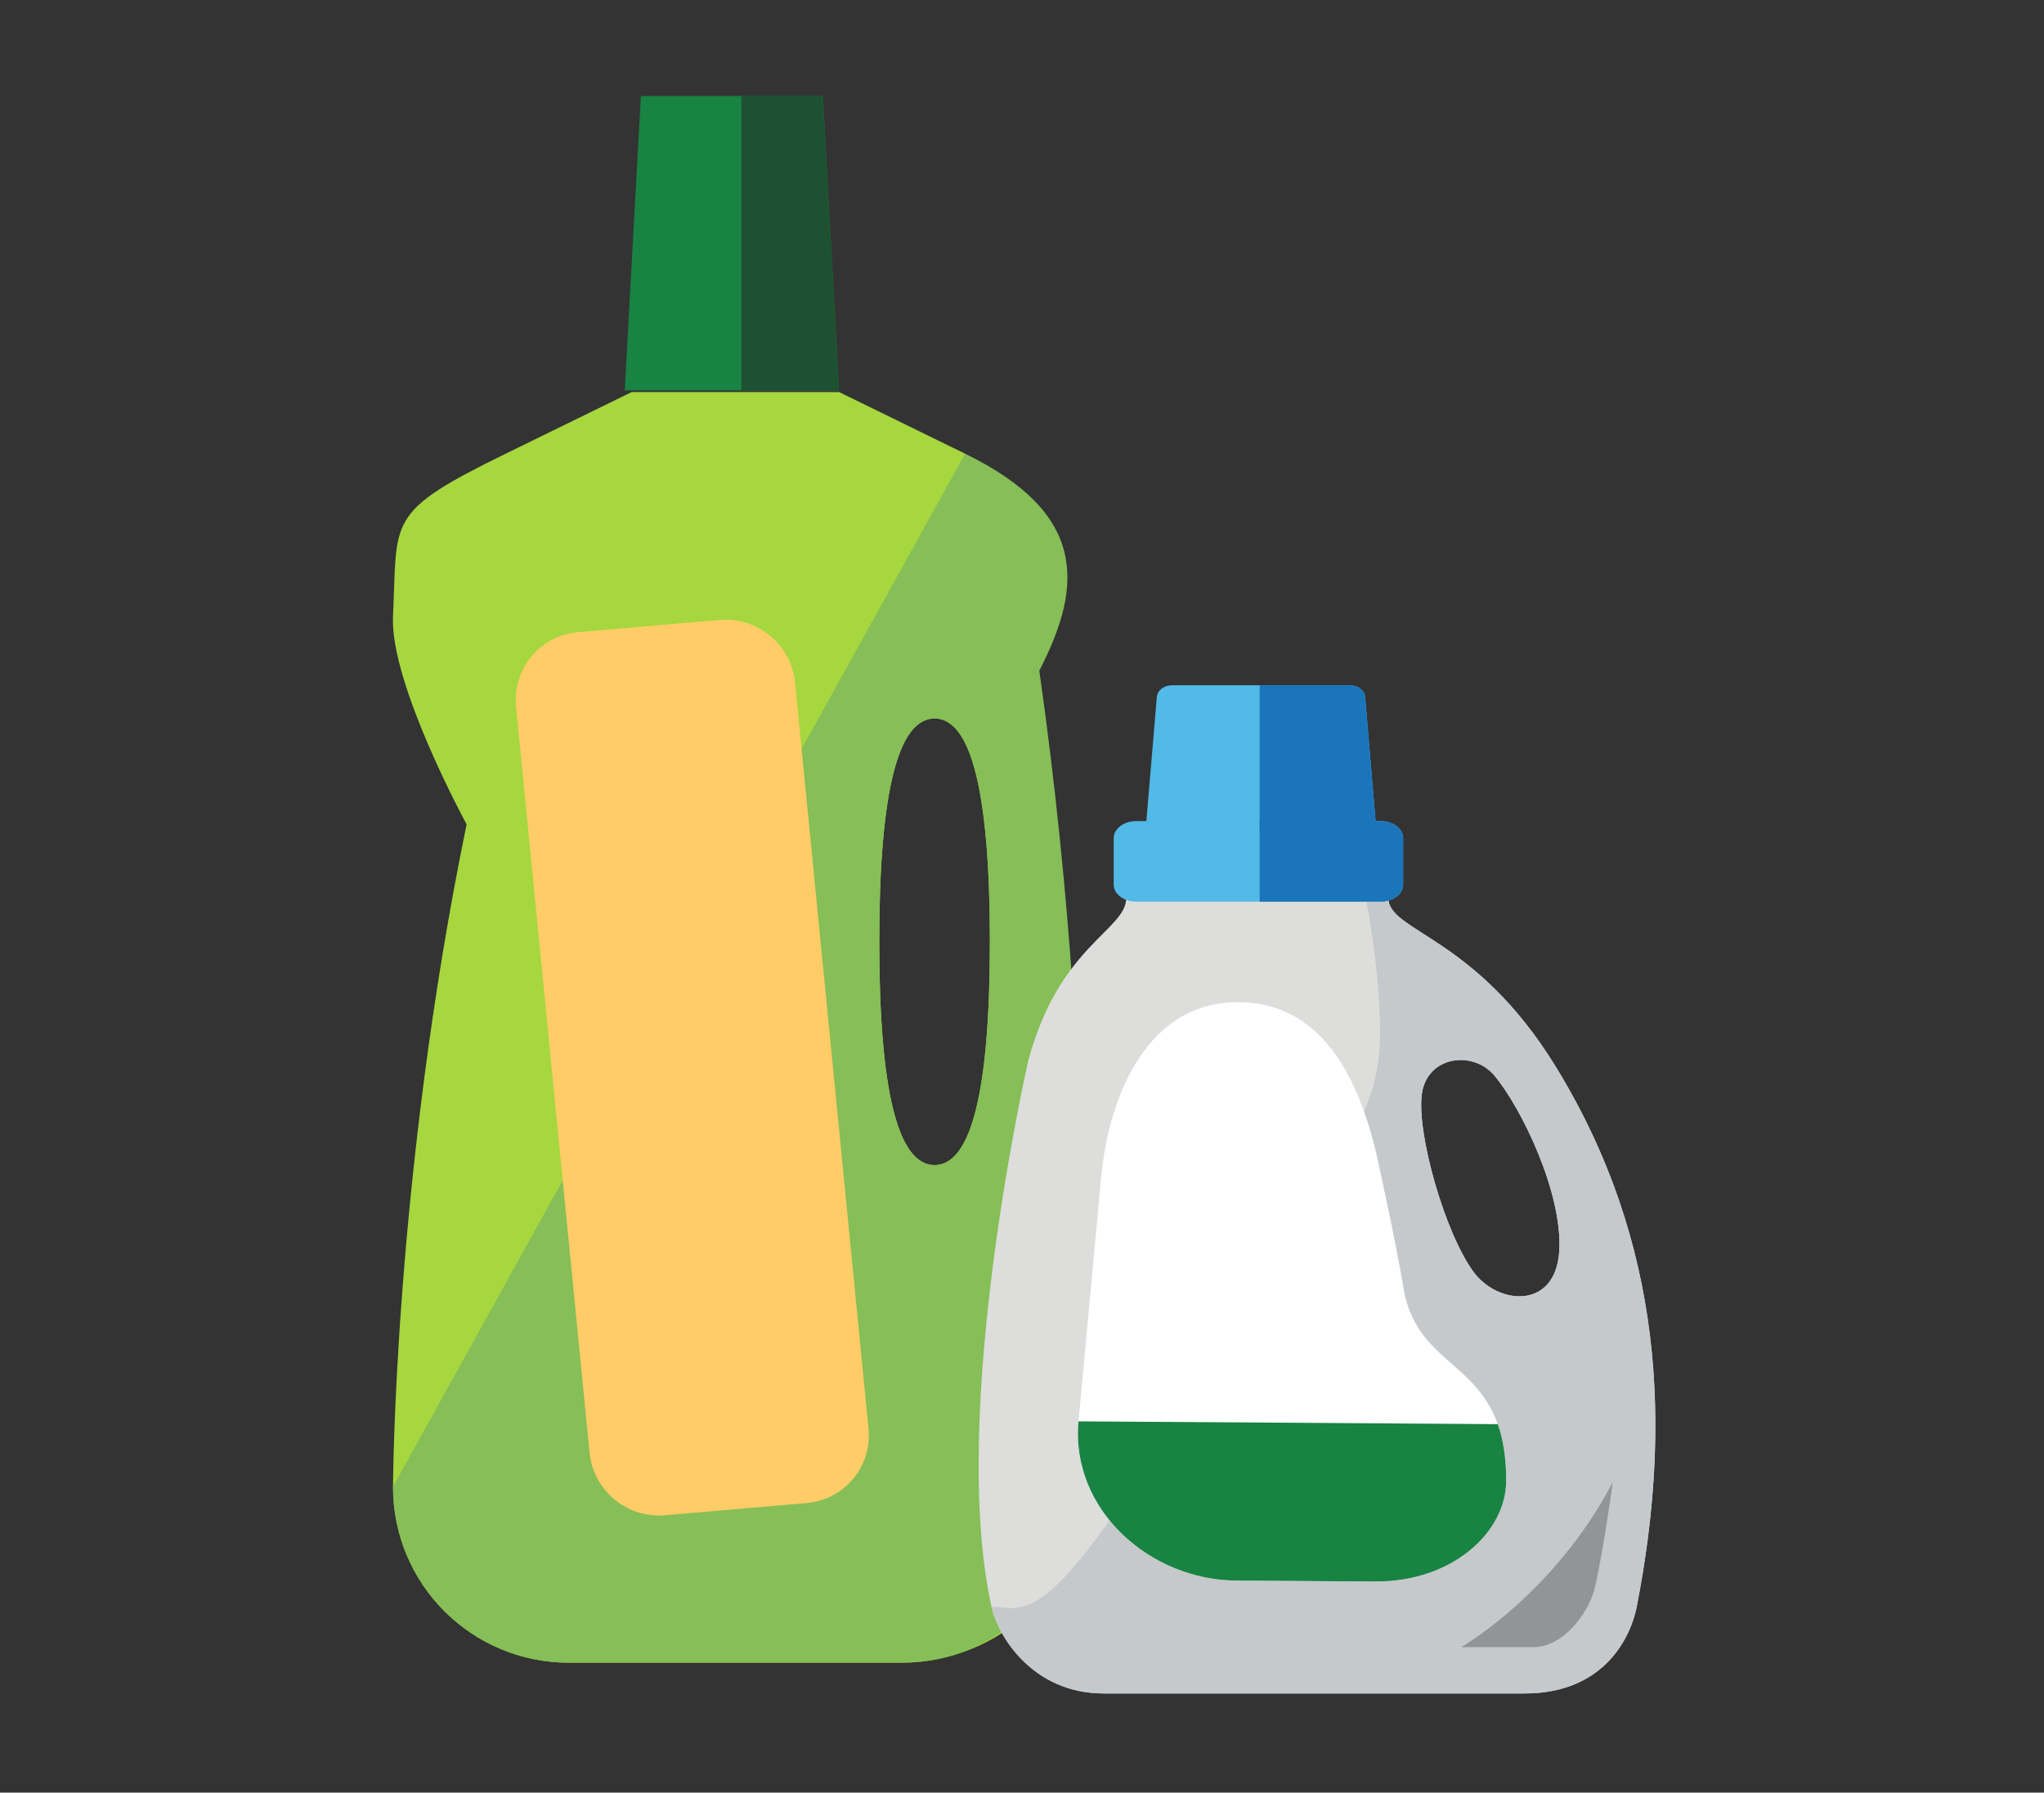 <?xml version="1.0" encoding="UTF-8" standalone="no"?>
<svg
   xmlns:dc="http://purl.org/dc/elements/1.1/"
   xmlns:cc="http://creativecommons.org/ns#"
   xmlns:rdf="http://www.w3.org/1999/02/22-rdf-syntax-ns#"
   xmlns:svg="http://www.w3.org/2000/svg"
   xmlns="http://www.w3.org/2000/svg"
   version="1.1"
   id="svg8809"
   viewBox="0 0 187 164">
  <rect x="0" y="0" width="187" height="164" fill="#333333" stroke="none"/>
  <defs
     id="defs8811">
    <clipPath
       id="clipPath9817"
       clipPathUnits="userSpaceOnUse">
      <ellipse
         transform="matrix(0,1,1,0,0,0)"
         cy="345.247"
         cx="-525.889"
         id="ellipse9819"
         style="color:#000000;clip-rule:nonzero;display:inline;overflow:visible;visibility:visible;opacity:1;isolation:auto;mix-blend-mode:normal;color-interpolation:sRGB;color-interpolation-filters:linearRGB;solid-color:#000000;solid-opacity:1;fill:#ffffff;fill-opacity:1;fill-rule:nonzero;stroke:none;stroke-width:2;stroke-linecap:round;stroke-linejoin:miter;stroke-miterlimit:4;stroke-dasharray:none;stroke-dashoffset:0;stroke-opacity:1;marker:none;color-rendering:auto;image-rendering:auto;shape-rendering:auto;text-rendering:auto;enable-background:accumulate"
         rx="12.762"
         ry="13.088" />
    </clipPath>
    <clipPath
       id="clipPath9708"
       clipPathUnits="userSpaceOnUse">
      <path
         id="path9710"
         d="m -2327.51,929.574 c 2.593,7.134 0.14,15.055 -6.972,19.905 -5.126,3.496 -11.167,5.977 -17.319,5.026 l 0.647,-8.688 8.23,-22.472 c 2.434,-5.498 11.12,-0.5 11.12,-0.5 2,2.061 3.429,4.351 4.293,6.729 z"
         style="color:#000000;clip-rule:nonzero;display:inline;overflow:visible;visibility:visible;opacity:1;isolation:auto;mix-blend-mode:normal;color-interpolation:sRGB;color-interpolation-filters:linearRGB;solid-color:#000000;solid-opacity:1;fill:#ffffff;fill-opacity:1;fill-rule:nonzero;stroke:none;stroke-width:2;stroke-linecap:round;stroke-linejoin:miter;stroke-miterlimit:4;stroke-dasharray:none;stroke-dashoffset:0;stroke-opacity:1;marker:none;color-rendering:auto;image-rendering:auto;shape-rendering:auto;text-rendering:auto;enable-background:accumulate" />
    </clipPath>
    <clipPath
       id="clipPath9618"
       clipPathUnits="userSpaceOnUse">
      <ellipse
         cy="626.371"
         cx="33.025"
         id="ellipse9620"
         style="color:#000000;clip-rule:nonzero;display:inline;overflow:visible;visibility:visible;opacity:1;isolation:auto;mix-blend-mode:normal;color-interpolation:sRGB;color-interpolation-filters:linearRGB;solid-color:#000000;solid-opacity:1;fill:#ffffff;fill-opacity:1;fill-rule:nonzero;stroke:none;stroke-width:2;stroke-linecap:round;stroke-linejoin:miter;stroke-miterlimit:4;stroke-dasharray:none;stroke-dashoffset:0;stroke-opacity:1;marker:none;color-rendering:auto;image-rendering:auto;shape-rendering:auto;text-rendering:auto;enable-background:accumulate"
         rx="13.23"
         ry="14.171"
         transform="matrix(-0.725,-0.689,0.59,-0.807,0,0)" />
    </clipPath>
    <clipPath
       id="clipPath9708-2"
       clipPathUnits="userSpaceOnUse">
      <path
         id="path9710-2"
         d="m -2327.51,929.574 c 2.593,7.134 0.14,15.055 -6.972,19.905 -5.126,3.496 -11.167,5.977 -17.319,5.026 l 0.647,-8.688 8.23,-22.472 c 2.434,-5.498 11.12,-0.5 11.12,-0.5 2,2.061 3.429,4.351 4.293,6.729 z"
         style="color:#000000;clip-rule:nonzero;display:inline;overflow:visible;visibility:visible;opacity:1;isolation:auto;mix-blend-mode:normal;color-interpolation:sRGB;color-interpolation-filters:linearRGB;solid-color:#000000;solid-opacity:1;fill:#ffffff;fill-opacity:1;fill-rule:nonzero;stroke:none;stroke-width:2;stroke-linecap:round;stroke-linejoin:miter;stroke-miterlimit:4;stroke-dasharray:none;stroke-dashoffset:0;stroke-opacity:1;marker:none;color-rendering:auto;image-rendering:auto;shape-rendering:auto;text-rendering:auto;enable-background:accumulate" />
    </clipPath>
  </defs>
  <g
     transform="matrix(0.828,1.4394581e-8,-1.4394581e-8,0.828,-900.234,-423.572)"
     id="g10540">
    <g
       id="g10531">
      <g
         transform="matrix(0.893,0,0,0.893,124.639,60.895)"
         id="g10520">
        <path
           style="color:#000000;clip-rule:nonzero;display:inline;overflow:visible;visibility:visible;opacity:1;isolation:auto;mix-blend-mode:normal;color-interpolation:sRGB;color-interpolation-filters:linearRGB;solid-color:#000000;solid-opacity:1;fill:#188342;fill-opacity:1;fill-rule:nonzero;stroke:none;stroke-width:2;stroke-linecap:round;stroke-linejoin:miter;stroke-miterlimit:4;stroke-dasharray:none;stroke-dashoffset:0;stroke-opacity:1;marker:none;color-rendering:auto;image-rendering:auto;shape-rendering:auto;text-rendering:auto;enable-background:accumulate"
           d="m 1157.236,516.547 22.517,0 2,36.421 -26.517,0 z"
           id="rect10505" />
        <path
           id="path10514"
           d="m 1169.671,516.547 10.082,0 2,36.421 -12.082,0 z"
           style="color:#000000;clip-rule:nonzero;display:inline;overflow:visible;visibility:visible;opacity:1;isolation:auto;mix-blend-mode:normal;color-interpolation:sRGB;color-interpolation-filters:linearRGB;solid-color:#000000;solid-opacity:1;fill:#1e5131;fill-opacity:1;fill-rule:nonzero;stroke:none;stroke-width:2;stroke-linecap:round;stroke-linejoin:miter;stroke-miterlimit:4;stroke-dasharray:none;stroke-dashoffset:0;stroke-opacity:1;marker:none;color-rendering:auto;image-rendering:auto;shape-rendering:auto;text-rendering:auto;enable-background:accumulate" />
      </g>
      <g
         id="g10524">
        <path
           style="color:#000000;clip-rule:nonzero;display:inline;overflow:visible;visibility:visible;opacity:1;isolation:auto;mix-blend-mode:normal;color-interpolation:sRGB;color-interpolation-filters:linearRGB;solid-color:#000000;solid-opacity:1;fill:#a6d73e;fill-opacity:1;fill-rule:nonzero;stroke:none;stroke-width:2;stroke-linecap:round;stroke-linejoin:miter;stroke-miterlimit:4;stroke-dasharray:none;stroke-dashoffset:0;stroke-opacity:1;marker:none;color-rendering:auto;image-rendering:auto;shape-rendering:auto;text-rendering:auto;enable-background:accumulate"
           d="m 1157.033,1628.502 -13.924,6.811 c -13.361,6.537 -11.933,7.21 -12.445,17.971 -0.354,7.425 8.131,22.98 8.131,22.98 -8.026,38.985 -8.131,73.186 -8.131,73.186 0,10.773 8.673,19.445 19.445,19.445 l 36.77,0 c 10.773,0 20.499,-8.724 19.445,-19.445 l -9.5,-96.666 c -1.054,-10.721 -2.945,-17.471 -2.945,-17.471 l -13.924,-6.811 z m 33.471,36.067 c 4.065,0 6.11,8.264 6.109,24.673 10e-5,16.409 -2.045,24.668 -6.109,24.673 -4.066,0 -6.112,-8.259 -6.112,-24.673 -2e-4,-16.414 2.046,-24.674 6.112,-24.673 z"
           transform="translate(-6.1035156e-5,-1073.622)"
           id="rect10502" />
        <path
           id="path10518"
           transform="translate(-6.1035156e-5,-1073.622)"
           d="m 1130.664,1749.449 c 0,10.773 8.673,19.445 19.445,19.445 l 36.77,0 c 10.773,0 19.445,-8.672 19.445,-19.445 0,0 3,-39.166 -4.25,-90.166 4.949,-9.569 5.166,-17.434 -8.195,-23.971 z m 59.84,-84.88 c 4.065,0 6.11,8.264 6.109,24.673 10e-5,16.409 -2.045,24.668 -6.109,24.673 -4.066,0 -6.112,-8.259 -6.112,-24.673 -2e-4,-16.414 2.046,-24.674 6.112,-24.673 z"
           style="color:#000000;clip-rule:nonzero;display:inline;overflow:visible;visibility:visible;opacity:1;isolation:auto;mix-blend-mode:normal;color-interpolation:sRGB;color-interpolation-filters:linearRGB;solid-color:#000000;solid-opacity:1;fill:#86be57;fill-opacity:1;fill-rule:nonzero;stroke:none;stroke-width:2;stroke-linecap:round;stroke-linejoin:miter;stroke-miterlimit:4;stroke-dasharray:none;stroke-dashoffset:0;stroke-opacity:1;marker:none;color-rendering:auto;image-rendering:auto;shape-rendering:auto;text-rendering:auto;enable-background:accumulate" />
      </g>
      <path
         id="rect10528"
         d="m 1088.979,678.454 15.696,0 c 4.226,0 7.627,3.402 7.627,7.627 l 0,82.811 c 0,4.226 -3.402,7.627 -7.627,7.627 l -15.696,0 c -4.226,0 -7.627,-3.402 -7.627,-7.627 l 0,-82.811 c 0,-4.226 3.402,-7.627 7.627,-7.627 z"
         style="color:#000000;clip-rule:nonzero;display:inline;overflow:visible;visibility:visible;opacity:1;isolation:auto;mix-blend-mode:normal;color-interpolation:sRGB;color-interpolation-filters:linearRGB;solid-color:#000000;solid-opacity:1;fill:#ffcc67;fill-opacity:1;fill-rule:nonzero;stroke:none;stroke-width:2;stroke-linecap:round;stroke-linejoin:miter;stroke-miterlimit:4;stroke-dasharray:none;stroke-dashoffset:0;stroke-opacity:1;marker:none;color-rendering:auto;image-rendering:auto;shape-rendering:auto;text-rendering:auto;enable-background:accumulate"
         transform="matrix(0.996,-0.086,0.098,0.995,0,0)" />
    </g>
    <g
       id="g6442"
       transform="matrix(0.422,0,0,0.422,917.647,1126.405)"
       style="fill:#010101;fill-opacity:1">
      <g
         id="g10488">
        <g
           id="g10477">
          <path
             id="rect6418"
             d="m 696.768,-1221.902 c 0,8.513 -17.56,12.394 -25.668,42.653 0,0 -20.954,91.478 -9.636,142.953 1.706,7.757 10.854,22.713 29.379,22.713 l 110.2,0 c 21.438,0 27.965,-15.463 29.379,-22.713 9.222,-47.298 7.013,-95.24 -21.069,-141.174 -21.204,-34.684 -43.977,-35.433 -43.977,-44.432 z m 96.342,46.489 c 7.045,8.316 18.083,31.044 17.011,46.224 -1.073,15.194 -16.064,13.899 -22.443,5.212 -7.46,-10.158 -14.784,-35.851 -13.556,-46.296 1.196,-10.179 13.3,-11.854 18.988,-5.14 z"
             style="color:#000000;clip-rule:nonzero;display:inline;overflow:visible;visibility:visible;opacity:1;isolation:auto;mix-blend-mode:normal;color-interpolation:sRGB;color-interpolation-filters:linearRGB;solid-color:#000000;solid-opacity:1;fill:#dddddc;fill-opacity:1;fill-rule:nonzero;stroke:none;stroke-width:4;stroke-linecap:butt;stroke-linejoin:miter;stroke-miterlimit:4;stroke-dasharray:none;stroke-dashoffset:0;stroke-opacity:1;marker:none;color-rendering:auto;image-rendering:auto;shape-rendering:auto;text-rendering:auto;enable-background:accumulate" />
          <path
             style="color:#000000;clip-rule:nonzero;display:inline;overflow:visible;visibility:visible;opacity:1;isolation:auto;mix-blend-mode:normal;color-interpolation:sRGB;color-interpolation-filters:linearRGB;solid-color:#000000;solid-opacity:1;fill:#c6c9cb;fill-opacity:1;fill-rule:nonzero;stroke:none;stroke-width:4;stroke-linecap:butt;stroke-linejoin:miter;stroke-miterlimit:4;stroke-dasharray:none;stroke-dashoffset:0;stroke-opacity:1;marker:none;color-rendering:auto;image-rendering:auto;shape-rendering:auto;text-rendering:auto;enable-background:accumulate"
             d="m 661.464,-1036.295 c 1.706,7.757 10.854,22.713 29.379,22.713 l 110.2,0 c 21.438,0 27.965,-15.463 29.379,-22.713 9.222,-47.298 7.013,-95.24 -21.069,-141.174 -21.204,-34.684 -43.977,-35.433 -43.977,-44.432 l -5.727,0.967 c 0,0 3.591,18.146 3.591,34.553 0,17.043 -7.643,26.873 -11.845,33.383 -15.711,24.344 -53.658,92.3 -72.462,110.662 -8.865,8.657 -13.323,6.04 -17.47,6.04 z m 131.646,-139.117 c 7.045,8.316 18.083,31.044 17.011,46.224 -1.073,15.194 -16.064,13.899 -22.443,5.212 -7.46,-10.158 -14.784,-35.851 -13.556,-46.296 1.196,-10.179 13.3,-11.854 18.988,-5.14 z"
             id="path10475" />
        </g>
        <g
           style="fill:#51bae6;fill-opacity:1"
           id="g6430"
           transform="matrix(1.322,0,0,1,-303.223,109.531)">
          <path
             id="rect6425"
             d="m 758.398,-1351.526 48.401,0 c 2.472,0 4.463,1.99 4.463,4.463 l 0,12.171 c 0,2.472 -1.99,4.463 -4.463,4.463 l -48.401,0 c -2.472,0 -4.463,-1.99 -4.463,-4.463 l 0,-12.171 c 0,-2.472 1.99,-4.463 4.463,-4.463 z"
             style="color:#000000;clip-rule:nonzero;display:inline;overflow:visible;visibility:visible;opacity:1;isolation:auto;mix-blend-mode:normal;color-interpolation:sRGB;color-interpolation-filters:linearRGB;solid-color:#000000;solid-opacity:1;fill:#51bae6;fill-opacity:1;fill-rule:nonzero;stroke:none;stroke-width:4;stroke-linecap:butt;stroke-linejoin:miter;stroke-miterlimit:4;stroke-dasharray:none;stroke-dashoffset:0;stroke-opacity:1;marker:none;color-rendering:auto;image-rendering:auto;shape-rendering:auto;text-rendering:auto;enable-background:accumulate" />
          <path
             id="rect6427"
             d="m 765.542,-1387.091 35.124,0 c 1.699,0 2.959,1.359 3.068,3.067 l 2.256,35.39 -45.771,0 2.256,-35.39 c 0.109,-1.708 1.368,-3.067 3.068,-3.067 z"
             style="color:#000000;clip-rule:nonzero;display:inline;overflow:visible;visibility:visible;opacity:1;isolation:auto;mix-blend-mode:normal;color-interpolation:sRGB;color-interpolation-filters:linearRGB;solid-color:#000000;solid-opacity:1;fill:#51bae6;fill-opacity:1;fill-rule:nonzero;stroke:none;stroke-width:4;stroke-linecap:butt;stroke-linejoin:miter;stroke-miterlimit:4;stroke-dasharray:none;stroke-dashoffset:0;stroke-opacity:1;marker:none;color-rendering:auto;image-rendering:auto;shape-rendering:auto;text-rendering:auto;enable-background:accumulate" />
        </g>
        <g
           transform="matrix(1.322,0,0,1,-303.223,109.531)"
           id="g10467"
           style="fill:#1b75bb;fill-opacity:1">
          <path
             id="rect10469"
             d="m 782.842,-1351.526 23.957,0 c 2.472,0 4.463,1.99 4.463,4.463 l 0,12.171 c 0,2.472 -1.99,4.463 -4.463,4.463 l -23.957,0 z"
             style="color:#000000;clip-rule:nonzero;display:inline;overflow:visible;visibility:visible;opacity:1;isolation:auto;mix-blend-mode:normal;color-interpolation:sRGB;color-interpolation-filters:linearRGB;solid-color:#000000;solid-opacity:1;fill:#1b75bb;fill-opacity:1;fill-rule:nonzero;stroke:none;stroke-width:4;stroke-linecap:butt;stroke-linejoin:miter;stroke-miterlimit:4;stroke-dasharray:none;stroke-dashoffset:0;stroke-opacity:1;marker:none;color-rendering:auto;image-rendering:auto;shape-rendering:auto;text-rendering:auto;enable-background:accumulate" />
          <path
             style="color:#000000;clip-rule:nonzero;display:inline;overflow:visible;visibility:visible;opacity:1;isolation:auto;mix-blend-mode:normal;color-interpolation:sRGB;color-interpolation-filters:linearRGB;solid-color:#000000;solid-opacity:1;fill:#1b75bb;fill-opacity:1;fill-rule:nonzero;stroke:none;stroke-width:4;stroke-linecap:butt;stroke-linejoin:miter;stroke-miterlimit:4;stroke-dasharray:none;stroke-dashoffset:0;stroke-opacity:1;marker:none;color-rendering:auto;image-rendering:auto;shape-rendering:auto;text-rendering:auto;enable-background:accumulate"
             d="m 782.839,-1387.091 17.827,0 c 1.699,0 2.959,1.359 3.068,3.067 l 2.256,35.39 -23.15,0 z"
             id="path10471" />
        </g>
        <path
           id="rect10481"
           d="m 725.968,-1194.586 c 23.1,0 32.804,21.865 37.317,44.52 0,0 3.958,17.65 6.244,31.343 4.405,22.112 26.709,17.717 26.709,49.392 0,13.643 -14.226,26.418 -33.848,26.418 -12.827,0 -26.965,-0.215 -36.422,-0.215 -23.1,0 -43.824,-18.695 -41.697,-41.697 l 5.869,-63.452 c 2.127,-23.002 12.728,-46.308 35.828,-46.308 z"
           style="color:#000000;clip-rule:nonzero;display:inline;overflow:visible;visibility:visible;opacity:1;isolation:auto;mix-blend-mode:normal;color-interpolation:sRGB;color-interpolation-filters:linearRGB;solid-color:#000000;solid-opacity:1;fill:#ffffff;fill-opacity:1;fill-rule:nonzero;stroke:none;stroke-width:4.743;stroke-linecap:round;stroke-linejoin:miter;stroke-miterlimit:4;stroke-dasharray:none;stroke-dashoffset:0;stroke-opacity:1;marker:none;color-rendering:auto;image-rendering:auto;shape-rendering:auto;text-rendering:auto;enable-background:accumulate" />
        <path
           style="color:#000000;clip-rule:nonzero;display:inline;overflow:visible;visibility:visible;opacity:1;isolation:auto;mix-blend-mode:normal;color-interpolation:sRGB;color-interpolation-filters:linearRGB;solid-color:#000000;solid-opacity:1;fill:#188342;fill-opacity:1;fill-rule:nonzero;stroke:none;stroke-width:4.743;stroke-linecap:round;stroke-linejoin:miter;stroke-miterlimit:4;stroke-dasharray:none;stroke-dashoffset:0;stroke-opacity:1;marker:none;color-rendering:auto;image-rendering:auto;shape-rendering:auto;text-rendering:auto;enable-background:accumulate"
           d="m 794.033,-1084.097 c 1.374,3.877 2.205,8.648 2.205,14.764 0,13.643 -14.226,26.418 -33.848,26.418 -12.827,0 -26.965,-0.215 -36.422,-0.215 -23.1,0 -43.824,-18.695 -41.697,-41.697 z"
           id="path10484" />
        <path
           id="path10486"
           d="m 824.14,-1068.883 c 0,0 -2.086,15.668 -4.545,27.068 -1.564,7.249 -8.534,16.109 -16.133,16.109 l -18.998,0 c 0,0 24.306,-13.868 39.676,-43.176 z"
           style="fill:#929497;fill-opacity:1;fill-rule:evenodd;stroke:none;stroke-width:2.371px;stroke-linecap:butt;stroke-linejoin:miter;stroke-opacity:1" />
      </g>
    </g>
  </g>
</svg>
